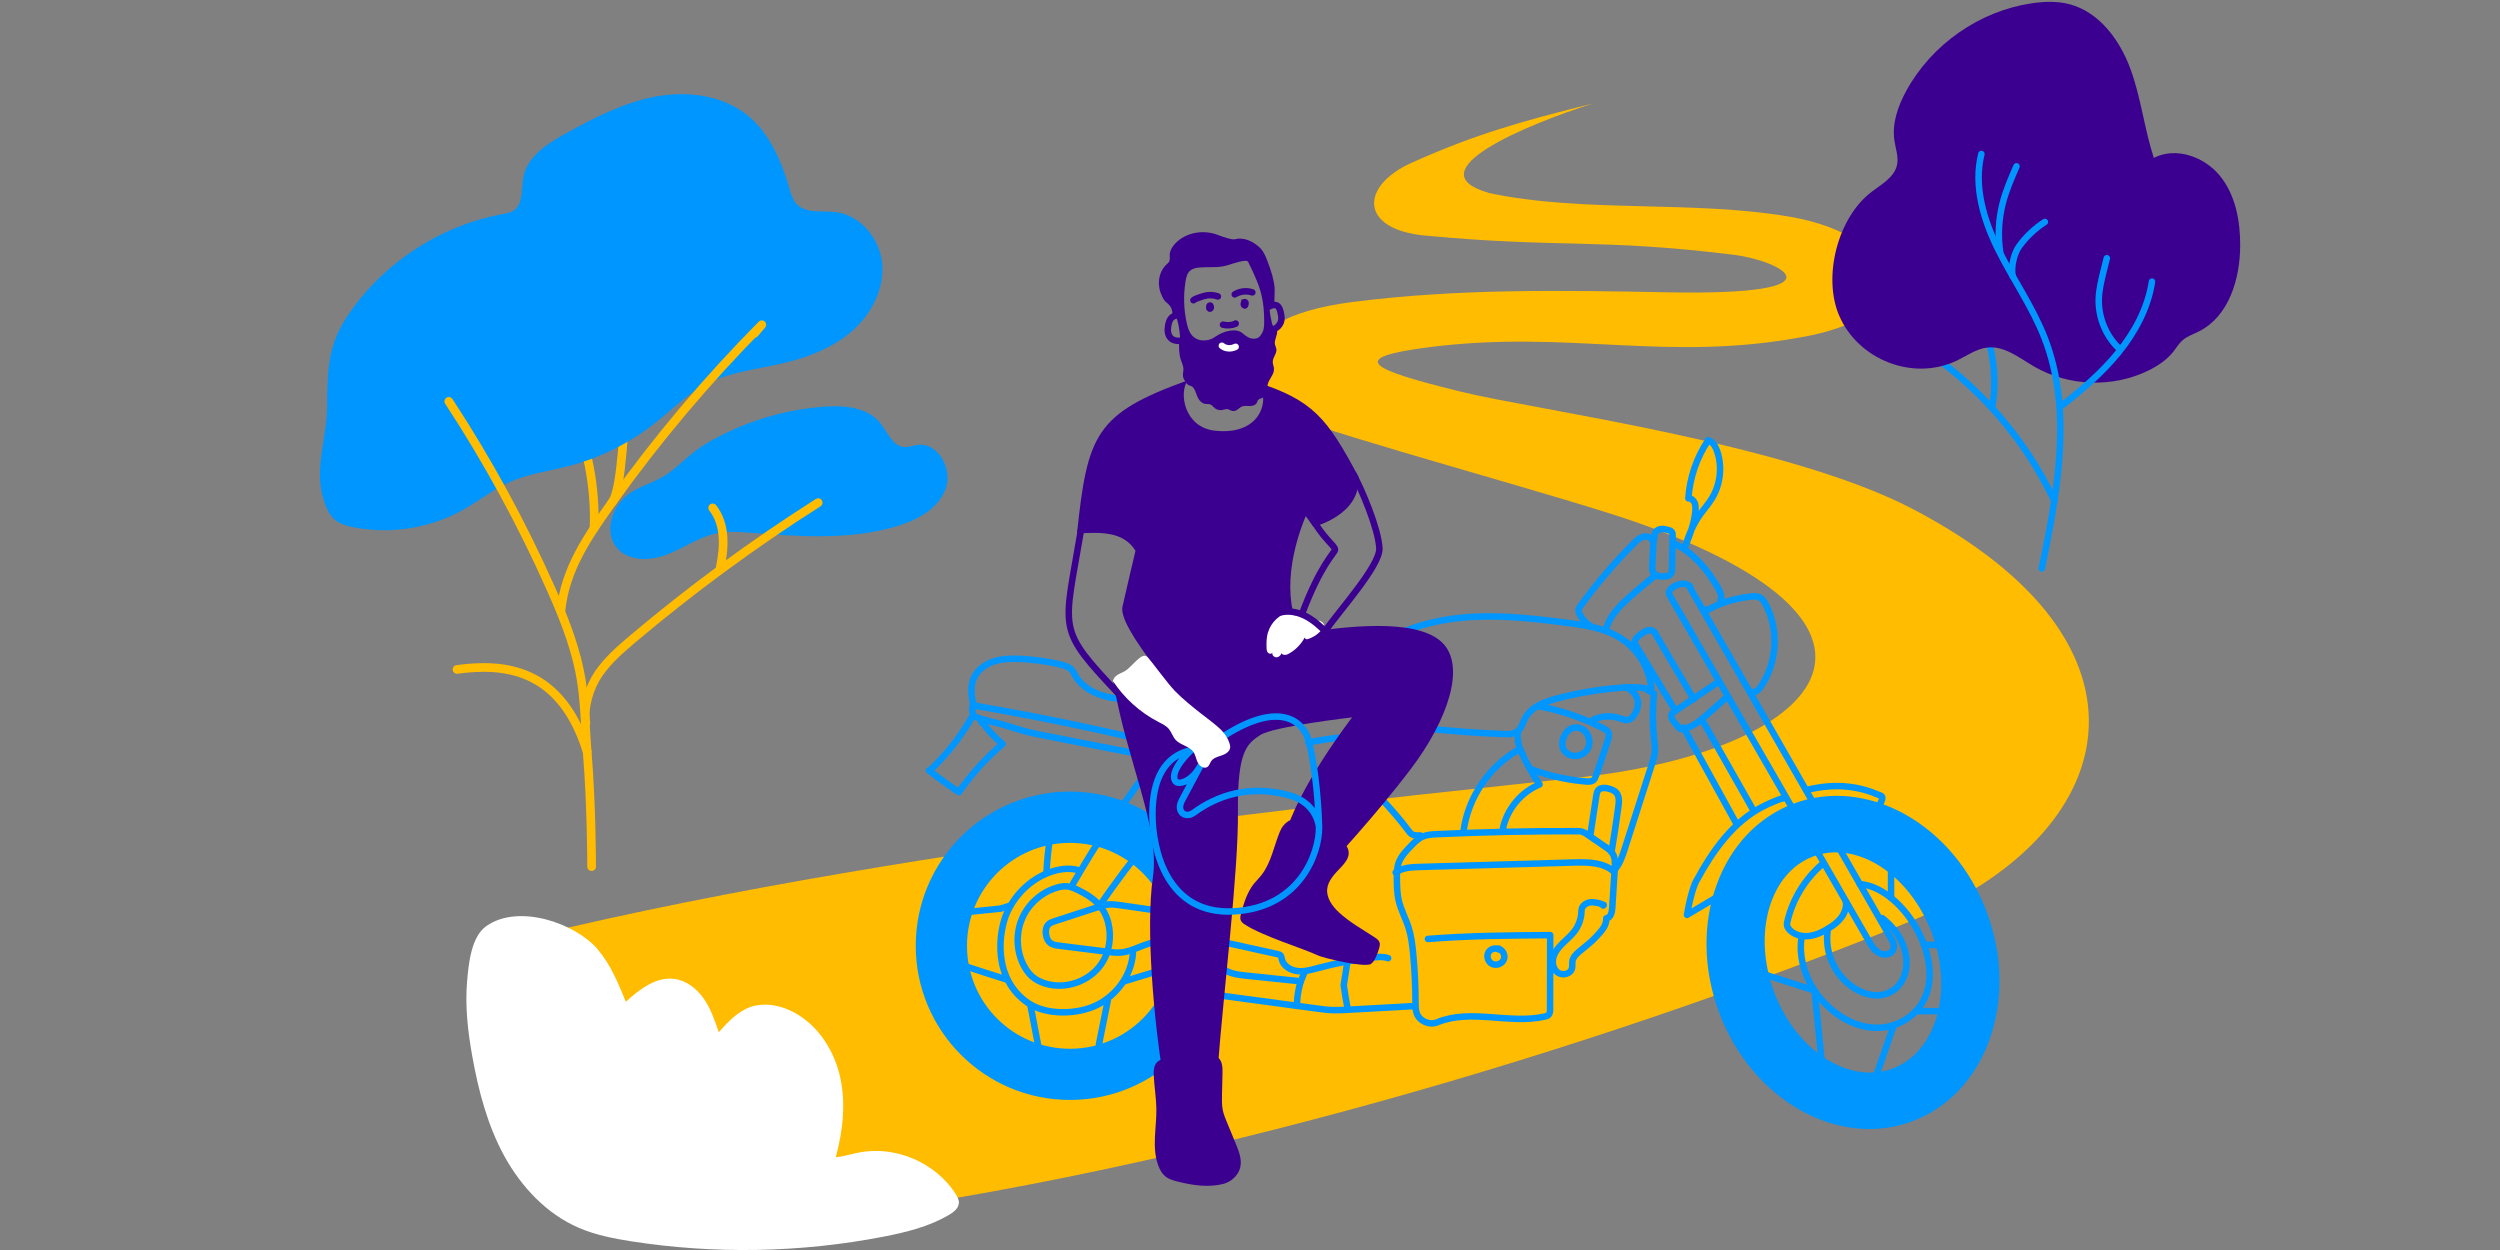 <?xml version="1.0" encoding="UTF-8"?>
<svg id="exemple" xmlns="http://www.w3.org/2000/svg" viewBox="0 0 400 200">
  <rect x="0" y="0" width="400" height="200" fill="#808080" stroke="none"/>
  <defs>
    <style>
      .cls-1 {
        fill: #0096ff;
      }

      .cls-1, .cls-2, .cls-3, .cls-4 {
        stroke-width: 0px;
      }

      .cls-2 {
        fill: #3c0090;
      }

      .cls-3 {
        fill: #fff;
      }

      .cls-5 {
        stroke: #3c0090;
      }

      .cls-5, .cls-6, .cls-7 {
        stroke-width: 1.04px;
      }

      .cls-5, .cls-6, .cls-7, .cls-8 {
        fill: none;
        stroke-linecap: round;
      }

      .cls-5, .cls-7 {
        stroke-miterlimit: 10;
      }

      .cls-6 {
        stroke: #0096ff;
      }

      .cls-6, .cls-8 {
        stroke-linejoin: round;
      }

      .cls-7 {
        stroke: #fff;
      }

      .cls-8 {
        stroke: #ffbc00;
        stroke-width: 1.39px;
      }

      .cls-4 {
        fill: #ffbc00;
      }
    </style>
  </defs>
  <path class="cls-4" d="M238.07,30.85c15.25,3.28,32.73,1.12,48.48,3.86,16.96,2.95,22.16,15.26,2.64,19.06-22.36,4.35-37.69-1.07-60.3,1.75-13.76,1.72-9.71,3.58,5.01,7.19,11.9,2.92,51.97,8.21,72.04,18.68,41.43,21.62,33.85,52.1-.24,66-45.27,18.46-109.03,38.41-169.73,46.96-28.96-6.54-55.18-35.34-50.69-44.6,62.87-15.24,145.5-22.86,168.11-25.44,37.48-4.26,56.48-23.81,8.31-40.79-11.05-3.89-47.98-13.85-54.63-16.75-9.84-4.29-12.39-15.67,9.25-18.44,17.01-2.18,33.33-1.88,50.48-1.56,29.15.55,18.07-5.09,10.56-6.01-21.74-2.67-27.55-1.02-49.36-3.07-10.48-.98-10.46-7.91-2.13-11.65,10.12-4.55,17.66-6.67,29.04-9.49-10.96,3.46-28.52,10.88-16.82,14.27Z"/>
  <g>
    <path class="cls-8" d="M95.04,84.55c.32-6.21-1.19-14.3-3.24-16.73"/>
    <path class="cls-8" d="M97.88,80.45c1.72-1.93,1.93-13.92,2.41-16.99"/>
    <path class="cls-1" d="M55.15,51.23c5.61-8.79,14.98-15.09,25.24-16.97.61-.11,1.25-.22,1.77-.56,1.62-1.05,1.22-3.46,1.58-5.36.63-3.32,3.86-5.39,6.82-7.01,4.54-2.5,9.23-4.93,14.33-5.88,5.1-.95,10.74-.23,14.76,3.04,3.56,2.91,5.42,7.4,6.71,11.82.23.78.46,1.59.98,2.21,1.45,1.72,4.15,1.15,6.38,1.42,4.05.48,7.18,4.41,7.45,8.48.27,4.07-1.9,8.05-5,10.69s-7.06,4.12-11.03,5.04c-4.18.96-8.57,1.4-12.36,3.43-2.98,1.59-5.38,4.07-8.04,6.16-4.06,3.2-8.8,5.55-13.8,6.84-3.15.81-6.43,1.23-9.4,2.55-2.62,1.17-4.89,3-7.4,4.41-5.29,2.98-11.65,4-17.6,2.82-1.04-.2-2.09-.49-2.91-1.16-.82-.68-1.31-1.67-1.67-2.67-1.9-5.25.32-10.08.37-15.36.05-5.04,0-9.48,2.84-13.94Z"/>
    <path class="cls-1" d="M132.01,65.06c3.16-.22,6.77.11,8.78,2.57,1.2,1.46,1.97,3.73,3.85,3.89.73.06,1.43-.24,2.16-.34,3.38-.45,5.72,4.04,4.45,7.2-1.27,3.16-4.66,4.91-7.93,5.87-7.44,2.17-15.38,1.61-23.11,1-1.83-.14-3.69-.29-5.49.07-2.84.57-5.28,2.35-7.98,3.4-2.7,1.05-6.21,1.15-8.06-1.09-1.91-2.31-.94-6.01,1.26-8.04,2.07-1.9,4.88-2.29,7.09-3.93,2.05-1.51,3.64-3.31,5.9-4.65,5.78-3.43,12.38-5.49,19.08-5.95Z"/>
    <path class="cls-8" d="M71.81,64.22c6.23,9.51,11.69,19.53,16.31,29.92,1.88,4.22,3.62,8.54,4.58,13.06.91,4.3.88,8.72,1.25,13.1.71,8.5.71,18.36.71,18.36"/>
    <path class="cls-8" d="M93.74,115.69c-.43-2.54.57-5.73,2.02-7.87,1.45-2.13,3.42-3.85,5.39-5.52,9.41-7.95,19.36-15.27,29.76-21.88"/>
    <path class="cls-8" d="M89.76,97.61c.67-6.54,4.3-11.81,8.12-17.16,7.22-10.12,15.26-19.66,24.01-28.49-.39.46-.79.93-1.18,1.39"/>
    <path class="cls-8" d="M114.03,81.26c2.06,2.64,1.9,6.2,1.22,9.48"/>
    <path class="cls-8" d="M93.95,120.3c-4.19-13.5-13.38-14.2-20.83-13.19"/>
  </g>
  <g>
    <g>
      <path class="cls-6" d="M304.29,53.81c10.47,5.76,19.36,15.5,24.4,26.33"/>
      <path class="cls-6" d="M318.8,64.89c.75-4.73.05-9.68-2-14.02-.04-.09-.09-.18-.18-.21s-.21.08-.15.16"/>
    </g>
    <path class="cls-2" d="M299.42,30.72c1.63-1.24,3.69-2.35,4.11-4.36.26-1.27-.23-2.56-.42-3.84-.42-2.75.55-5.52,1.88-7.96,4.04-7.43,11.7-12.79,20.07-14.03,2.02-.3,4.11-.37,6.08.15,4.75,1.26,8.02,5.71,9.72,10.32,1.7,4.61,2.23,9.58,3.75,14.26,3.52-1.81,8.08-.2,10.58,2.87,2.49,3.07,3.26,7.21,3.24,11.17-.02,5.33-1.8,11.3-6.56,13.7-.9.46-1.9.78-2.66,1.44-.59.52-.99,1.21-1.48,1.83-1.04,1.31-2.46,2.26-3.96,3-5.7,2.81-12.8,2.57-18.3-.62-2.36-1.37-4.72-3.32-7.43-3.05-1.76.18-3.26,1.27-4.85,2.05-7.03,3.43-15.9-.07-18.93-7.17-2.66-6.22-.21-15.68,5.16-19.75Z"/>
    <g>
      <path class="cls-6" d="M317.02,24.64c-1.28,5.14.36,10.58,2.72,15.32,2.36,4.74,5.45,9.13,7.38,14.06,4.54,11.64,2.08,24.69-.43,36.93"/>
      <path class="cls-6" d="M337.09,41.32c-.17.68-.34,1.36-.51,2.03-.37,1.5-.75,3.02-.78,4.56-.06,2.8,1.04,5.6,3,7.6"/>
      <path class="cls-6" d="M344.32,45.06c-.64,4.21-2.73,8.1-5.42,11.4-2.69,3.3-5.97,6.06-9.33,8.69"/>
      <path class="cls-6" d="M320.02,40.31c-.38-2.58-.24-5.23.4-7.75.52-2.05,1.37-4.01,2.22-5.95"/>
      <path class="cls-6" d="M322.03,44.2c-.31-1.4.18-3.59,1.01-4.76,1.12-1.56,2.53-2.89,4.14-3.93"/>
    </g>
  </g>
  <g>
    <g>
      <path class="cls-5" d="M209.85,82.62c1.59,3.34,3.82,4.7,3.75,5.35-.05.5-2.28,2.27-5.31,10.33"/>
      <path class="cls-5" d="M216.56,75.92c1.3,2.35,3.97,8.63,4.14,11.8.14,2.71-6.18,9.72-8.72,13.29"/>
    </g>
    <g>
      <g>
        <path class="cls-1" d="M287,128.57c-11.83,4.41-17.19,19.37-11.95,33.41,5.23,14.04,19.07,21.85,30.91,17.43,11.83-4.41,17.19-19.37,11.95-33.41-5.23-14.04-19.07-21.85-30.91-17.43ZM302.8,170.97c-6.97,2.6-15.45-2.9-18.95-12.27-3.49-9.37-.68-19.08,6.29-21.68,6.97-2.6,15.45,2.9,18.95,12.27,3.49,9.37.68,19.08-6.29,21.68Z"/>
        <path class="cls-6" d="M224.09,101.3c4.07-1.83,8.56-2.56,13.01-2.66s8.9.41,13.32.97c3.13.4,6.37.86,9.01,2.58,2.75,1.79,4.58,4.91,4.81,8.18-1.7-.51-3.52-.45-5.3-.3-3.24.27-6.46.82-9.61,1.63-2.09.54-4.37,1.36-5.35,3.29-.34.66-.51,1.44-1.07,1.93-.65.57-1.61.57-2.47.53-4.28-.18-8.56-.5-12.82-.95"/>
        <path class="cls-6" d="M228.47,150.23c6.43-.51,13.11-.57,19.56-.61,0,3.95-.01,7.91-.02,11.86,0,.31-.01.65-.22.88-.17.18-.43.25-.67.3-5.61,1.25-11.86-1.31-17.16.91-1.24.52-2.84-.19-3.29-1.45-.19-.55-.19-1.14-.19-1.72,0-2.63-.13-5.25-.38-7.87-.13-1.37-.3-2.75-.71-4.06-.48-1.52-1.28-2.94-1.62-4.49-.23-1.05-.25-2.14-.27-3.21-.01-.89-.02-1.81.26-2.65.37-1.08,1.18-1.93,1.97-2.75.58-.6,1.17-1.21,1.93-1.53.68-.29,1.44-.33,2.18-.37,7.55-.35,15.1-.51,22.66-.48.6,0,.88.13,1.38.47.97.66,1.94,1.33,2.91,1.99.47.32.95.65,1.24,1.14.42.69.38,1.55.33,2.35-.13,2.12-.26,4.23-.4,6.35-.04.69-.26,1.57-.95,1.63.06,1.21-.8,2.04-1.61,2.94-.81.9-1.81,1.61-2.74,2.4-.48.41-.96.89-1.07,1.51-.07.39.02.81-.08,1.19-.24.88-1.48,1.18-2.23.67s-.98-1.57-.75-2.44c.23-.88.83-1.61,1.48-2.25s1.36-1.22,1.91-1.94c.71-.95,1.11-2.12,1.12-3.31,0-.66.64-1.19,1.29-1.3s1.32.07,1.95.26c.11.03.13.19.23.24s.1-.19.05-.09"/>
        <path class="cls-6" d="M239.87,151.94c-.58-.38-1.46-.12-1.76.51s0,1.46.62,1.77c.68.34,1.62,0,1.89-.71.27-.71-.22-1.61-.97-1.74.05,0,.09,0,.14,0"/>
        <path class="cls-6" d="M223.31,139.59c1.1-.78,2.53-.84,3.88-.88,1.29-.04,2.58-.07,3.88-.11,6.93-.2,13.85-.4,20.78-.6,2.25-.06,4.77-.04,6.41,1.51"/>
        <path class="cls-6" d="M195.45,150.68c3,.66,6,1.33,9,1.99.15.03.32.07.43.19.13.14.15.35.19.54.22,1.11,1.35,1.83,2.47,1.97s2.23-.19,3.32-.48c2.88-.77,5.82-1.34,8.78-1.69.82-.1,1.68-.17,2.46.11"/>
        <path class="cls-6" d="M193.69,159.07c5.64.76,11.27,1.52,16.91,2.28.9.12,1.81.24,2.72.27.77.02,1.54-.02,2.31-.06,3.51-.19,7.03-.39,10.54-.58"/>
        <path class="cls-6" d="M234.15,133.09c.7-5.52,4.17-10.61,9.06-13.27.84,2,1.89,3.9,3.12,5.69-2.97,1.22-5.25,3.98-5.88,7.13-.01.06-.01.15.05.17s.07-.12.02-.08"/>
        <path class="cls-6" d="M250.41,120.25c.29.33.69.55,1.12.65.91.2,1.92-.2,2.43-.98.92-1.41-.16-3.72-1.99-3.51-1.6.18-2.63,2.61-1.56,3.84Z"/>
        <path class="cls-6" d="M243.58,120.65c-.58-.95-.95-2.66-.65-3.73"/>
        <path class="cls-6" d="M246.01,112.97c3.64.65,7.19,1.85,10.49,3.54.31.16.65.34.81.66.21.4.07.89-.07,1.32-.6,1.86-1.22,3.71-1.86,5.56-.1.29-.21.59-.44.78-.31.25-.76.24-1.16.21-3.03-.25-6.03-.93-8.87-1.99"/>
        <path class="cls-6" d="M263.57,110.39l1.07.61c-.25,2.49-.23,5.01.04,7.5.06.59.14,1.18.1,1.76-.05.67-.26,1.31-.46,1.95-1.45,4.52-2.9,9.04-4.35,13.56-.35,1.09-.71,2.21-1.41,3.12"/>
        <path class="cls-6" d="M254.58,115.37c1.35-.86,3.11-.95,4.63-.43.45.16.93.36,1.38.22.3-.09.53-.32.73-.56.57-.71.88-1.66.7-2.56s-1.09-1.9-1.99-2.05"/>
        <path class="cls-6" d="M254.44,133.68c.35-2.27.63-4.14.98-6.41.04-.27.09-.56.25-.78.39-.54,1.22-.47,1.86-.27.37.12.75.27,1.03.55.55.58.49,1.49.38,2.28-.33,2.42-.69,4.84-1.1,7.26-.01.08.09-.05.03-.11"/>
        <path class="cls-6" d="M227.24,133.67c-.47.02-.98.04-1.37-.22-.23-.15-.4-.38-.57-.61-1.33-1.8-2.84-3.46-4.34-5.11-.08.11-.17.22-.25.34"/>
        <path class="cls-6" d="M209.33,118.79c1.96-.39,3.94-.68,5.94-.87"/>
        <path class="cls-6" d="M267.21,95.36l32.21,55.91c1.73,2.64,4.5,1.25,3.3-.83l-32.37-56.49"/>
        <line class="cls-6" x1="272.33" y1="115.17" x2="280.58" y2="129.72"/>
        <line class="cls-6" x1="269.35" y1="116.39" x2="277.78" y2="131.7"/>
        <line class="cls-6" x1="271.01" y1="111.88" x2="264.79" y2="101.31"/>
        <line class="cls-6" x1="267.9" y1="113.45" x2="261.67" y2="103.13"/>
        <path class="cls-6" d="M291.68,138.16c-2.82,2.37-4.84,5.65-5.69,9.23-.05.22-.1.45-.06.67.04.26.2.49.38.69.75.82,1.95,1.13,3.06,1.02s2.15-.59,3.1-1.17c.79-.48,1.55-1.03,2.11-1.76.56-.73.9-1.67.76-2.59"/>
        <path class="cls-6" d="M277.45,142.44c-.37.07-.73.16-1.08.29-.8.29-1.53.72-2.26,1.16-1.4.83-2.79,1.66-4.19,2.49.66-3.94,1.5-5.54,1.56-5.55,2.46-4.57,5.78-9.31,10.51-11.74,1.17-.6,2.38-1.11,3.61-1.51-.16,0-.16.09-.31.17"/>
        <path class="cls-6" d="M289.01,126.41c5-1.26,8.75-.47,11.67.81.14.06.31.08.41.2.14.17.08.42,0,.63-.26.68-.71,1.28-1.29,1.72"/>
        <path class="cls-6" d="M288.27,149.8c-1.49,9.07,9.08,18.16,16.68,13.29,8.84-5.67.5-21.06-7.39-21.64"/>
        <path class="cls-6" d="M292.46,148.61c-1.06,6.8,5.13,11.75,9.26,10.43,4.13-1.32,4.91-7.85-.56-12.14"/>
        <polyline class="cls-6" points="281.49 155.65 290.33 158.49 291.57 170.85"/>
        <line class="cls-6" x1="299.83" y1="173.16" x2="303.01" y2="164.01"/>
        <line class="cls-6" x1="306.53" y1="161.78" x2="311.39" y2="161.78"/>
        <path class="cls-6" d="M307.84,151.14l3.14.13"/>
        <line class="cls-6" x1="302.57" y1="143.66" x2="302.57" y2="137.98"/>
        <path class="cls-6" d="M272.9,97.51l-.19.37c2.31-1.38,4.94-2.22,7.62-2.44.39-.03.8-.05,1.16.11.46.21.76.66.99,1.11,2.2,4.12,1.87,9.46-.81,13.29-.33.48-.89.98-1.42.74"/>
        <path class="cls-6" d="M274.97,109.08c-2.33,1.57-4.67,3.15-7,4.72-.18.12-.38.26-.48.45-.24.46.12,1,.46,1.4.19.23.38.45.58.68.1.12.21.24.35.3.17.07.36.04.54,0,1.39-.33,2.55-1.28,3.63-2.22,1.1-.96,2.18-1.94,3.26-2.92"/>
        <path class="cls-6" d="M254.64,100.26c-.83-.46-1.51-1.19-1.92-2.05-.09-.19-.17-.39-.15-.6.02-.26.18-.48.33-.69,2.58-3.56,5.45-6.91,8.55-10.02.43-.43.89-.87,1.48-1.02s1.33.11,1.49.69"/>
        <path class="cls-6" d="M264.69,85.86c.03-.25.08-.52.21-.73.21-.32.61-.49,1-.5s.76.1,1.13.21c.16.05.32.1.43.23.16.18.17.44.16.68-.03,1.77-.07,3.53-.1,5.3,0,.23-.01.46-.12.66-.24.47-.88.53-1.41.53-1.59,0-1.7-.71-1.61-2.03.1-1.46.1-2.9.29-4.35Z"/>
        <path class="cls-6" d="M272.15,82.13c.56-.77,1.19-1.49,1.7-2.3,1.39-2.21,1.74-5.05.93-7.53-.25-.78-.69-1.59-1.46-1.86-1.85,2.75-2.96,5.99-3.18,9.3.45-.03.85.33,1.01.74s.15.88.11,1.32c-.19,2.07-.92,3.83-1.66,5.73.59-1.94,1.34-3.75,2.54-5.4Z"/>
        <path class="cls-6" d="M261.6,103.08c-.09.01-.12-.11-.11-.2.1-.76.79-1.27,1.44-1.67.35-.22.75-.43,1.16-.39.29.03.57.2.73.45"/>
        <path class="cls-6" d="M267.08,95.14c-.04-.11-.06-.24-.05-.36.05-.42.43-.72.8-.93.42-.24.87-.43,1.35-.46s.99.14,1.28.53"/>
        <path class="cls-6" d="M267.96,87c3.03,1.5,5.31,4.21,6.96,7.15.31.55.61,1.18.42,1.77-.03.08-.12.15-.11.23s.16-.04.08-.02"/>
        <path class="cls-6" d="M256.93,100.89c.44-2.14,2.07-3.8,3.69-5.26,1.41-1.26,2.88-2.47,4.34-3.67"/>
        <path class="cls-6" d="M215.58,153.91c-.19,1.23-.39,2.47-.58,3.7.17,1.3.38,2.59.64,3.87-.02-.09.19-.04.12.03"/>
        <path class="cls-6" d="M195.34,154.65c.95,1.07,2.51,1.29,3.93,1.44,2.95.31,5.9.61,8.86.92"/>
        <path class="cls-6" d="M208.78,155.4l-.65,1.61c-.63,1.87-.63,3.93-.63,3.93"/>
      </g>
      <g>
        <path class="cls-6" d="M180.16,111.91c-1.64-.11-3.3-.35-4.81-1.01s-2.87-1.77-3.56-3.27c-.37-.8-1.32-1.12-2.17-1.32-2.12-.5-4.3-.8-6.48-.89-1.41-.06-2.86-.02-4.2.43s-2.58,1.37-3.14,2.67c-.51,1.2-.4,2.56-.17,3.84.04.24.14.52.38.56,8.66,1.49,17.28,3.24,25.84,5.24.09.02.17-.05.24-.11s.18-.1.25-.03-.1.17-.1.08"/>
        <path class="cls-1" d="M171.19,126.65c-13.63,0-24.67,11.05-24.67,24.67s11.05,24.67,24.67,24.67,24.67-11.05,24.67-24.67-11.05-24.67-24.67-24.67ZM171.19,167.8c-9.1,0-16.47-7.38-16.47-16.47s7.38-16.47,16.47-16.47,16.47,7.38,16.47,16.47-7.38,16.47-16.47,16.47Z"/>
        <path class="cls-6" d="M182.79,120.76c-5.02-.98-10.03-1.96-15.05-2.94-1.43-.28-2.86-.56-4.26-.96-1.05-.3-2.08-.67-3.13-.96-1.59-.44-3.23-.7-4.72-1.4-1.82,3.26-4.14,6.23-6.86,8.78"/>
        <path class="cls-6" d="M183.16,123.95c-4.35,5.87-7.85,11.19-11.51,17.51"/>
        <path class="cls-6" d="M184.25,133.89c-2.98,3.58-5.78,7.3-8.41,11.14"/>
        <path class="cls-6" d="M155.72,114.23c-.23-.45-.24-1.01-.03-1.47.04-.08.19-.13.18-.04"/>
        <path class="cls-6" d="M148.62,123.27c1.56,1.21,3.16,2.37,4.8,3.47,1.98-2.86,4.34-5.46,6.99-7.7-1.34-1.11-2.53-2.41-3.51-3.85.05.14.1.27.15.41"/>
        <path class="cls-6" d="M172.64,142.48c-.6-.29-1.21-.59-1.87-.66-.56-.06-1.14.05-1.68.21-2.46.73-4.55,2.59-5.56,4.94s-.92,5.15.24,7.44c.35.68.79,1.32,1.36,1.83.63.55,1.41.92,2.22,1.16,3.18.93,6.9-.36,8.81-3.08,1.35-1.92,1.73-4.45,1.15-6.71-.67-2.58-2.35-3.99-4.66-5.12Z"/>
        <path class="cls-6" d="M172.74,139.29c-1.37-.46-2.88-.32-4.27.11-3.24.99-5.95,3.51-7.34,6.61-1.39,3.1-2.36,10.64,3.44,14.52,2.9,1.94,7.9,1.82,11.02.24,3.12-1.58,5.43-4.77,5.68-8.25"/>
        <path class="cls-6" d="M185.45,150.72c-2.14,0-4.03,1.53-6.17,1.69-.64.05-1.29-.03-1.93-.11-2.63-.33-5.27-.66-7.9-.99-.51-.06-1.05-.14-1.44-.47-.36-.29-.54-.75-.63-1.2-.12-.63-.05-1.35.42-1.78.26-.23.6-.35.93-.46,2.33-.76,4.67-1.52,7-2.28.56-.18,1.13-.37,1.72-.41.56-.04,1.11.04,1.67.11,2.24.32,4.48.64,6.73.97"/>
        <path class="cls-6" d="M168.03,133.85c-.3,1.91-.5,3.84-.59,5.78"/>
        <path class="cls-6" d="M154.15,145.99c2.01-.21,4.02-.41,6.02-.62l-.22.04c.47-.14.94-.28,1.41-.42.03-.01.07-.02.09-.05"/>
        <path class="cls-6" d="M153.97,154.44c2.39.79,4.79,1.56,7.18,2.31"/>
        <path class="cls-6" d="M164.89,160.94c.41,2.16.83,4.31,1.24,6.47-.02-.08-.05-.16-.07-.24.08.26.16.51.23.77,0-.1,0-.2,0-.3"/>
        <path class="cls-6" d="M177.24,160.1c-.5,2.51-.89,4.45-1.4,6.96l.08-.3c-.05.34-.1.69-.15,1.03,0,.02.01.05.02.07"/>
        <path class="cls-6" d="M179.91,157c2.09-.67,3.42-1.01,5.51-1.69-.06-.06-.16-.05-.21.02"/>
      </g>
    </g>
    <path class="cls-2" d="M207.23,101.49c8.2-1.39,19.23-2.57,23.37,1.18,4.14,3.74.99,12.62-4.83,20.31-5.81,7.69-13.11,15.46-13.11,15.46,0,0-4.93-.59-7.19-4.34,2.07-7.98,10.87-19.32,10.87-19.32,0,0-12.65,1.45-14.72,2.84-2.07,1.39-3.65,2.48-3.55,12.14s-2.26,28.48-3.25,41.39c-3.36-1.58-6.02-.69-8.78.79-1.38-8.48-2.76-23.46-1.58-31.54,1.18-8.08-4.17-18.52-6.32-31.29,0,0,17.33-8.91,29.07-7.63Z"/>
    <path class="cls-2" d="M206.67,132.37c-.29-.25.4-1.45.06-1.28s-1.35.5-1.96,1.99c-.93,2.28-1.36,4.8-2.82,6.78-.4.54-.89,1-1.31,1.52-1.1,1.38-1.63,3.12-2.08,4.83-.09.33-.17.69-.05,1.01.11.29.36.5.62.67,2.84,1.89,9.62,3.95,11.62,4.93,1.01.49,7.7,2.06,8.61,1.4.36-.27.6-.67.78-1.08.22-.48.4-.98.54-1.48.07-.27.13-.56.06-.83-.11-.39-.46-.64-.8-.86-1.93-1.27-3.97-2.39-5.67-3.95-1.07-.99-2.05-2.31-1.92-3.76.13-1.4,1.24-2.48,2.21-3.5.58-.61,1.17-1.31,1.23-2.16.05-.8-.44-1.6-1.17-1.92-.57-.24-1.21-.2-1.83-.29-2.14-.31-3.91-2.19-6.07-2.13.21,0-.27.13-.06.13Z"/>
    <path class="cls-6" d="M211.04,132.4c.06,3.95-2.94,12.83-13.64,13.42-10.7.59-13.01-9.87-13.01-15.52s1.96-9.35,6.19-10.27c-3.34,3.2-2.95,4.92-2.21,5.17s2.45-.44,3.62-2.55c0,0-1.9,3.58-2.88,5.4-.98,1.82.54,2.97,1.89,1.98,3.68-2.71,8.93-4.58,15.38-2.75,4.47,1.27,4.67,5.13,4.67,5.13-.15-5.59-.92-11.4-1.76-14.16-.84-2.75-4.45-6.19-13.28-.61"/>
    <path class="cls-5" d="M173.01,84.5c-2.83,16.92-4.12,15.76,6.26,26.84"/>
    <path class="cls-2" d="M190.03,60.86c-14.8,5.32-16.04,8.71-17.71,24.49,3.64-.17,7.37-.43,9.36,2.77,0,0-1.73,7.28-2.08,8.93-.35,1.65,1.56,4.94,5.81,10.49,6.68-2.51,22.8-6.07,22.8-6.07-3.38-6.24-1.2-14.3.71-18.89l1.23,1.71s7.71-1.88,7.19-8.03c-5.03-9.44-7.27-12.18-16.27-15.12,2.25,2.04,1.2,8.64-6.69,7.77-4.86-.53-5.81-5.98-4.35-8.06Z"/>
    <g>
      <path class="cls-2" d="M203.64,44.32c-.26-.93-.57-1.85-.93-2.75-.25-.64-.53-1.28-.99-1.79-.46-.51-2.22-2.01-4.16-1.5-.43.11-1.74-.31-2.7-.69-2.32-.9-5.19-.41-6.87,1.42-.43.47-.8,1.06-.83,1.7-.02.41.09.85-.13,1.2-.09.14-.22.25-.35.37-.7.64-1.13,1.55-1.23,2.49-.1.94.1,1.9.53,2.75.14.27.3.54.52.75.19.2.43.36.61.57.44.51.51,1.23.55,1.9.19-.21.56.12.62.25.28.58.78,3.72.38,3.7-.04.91-.02,1.94.25,2.81.16.52.43,1.01.44,1.55,0,.41-.14.83-.06,1.24.05.28.21.52.36.76.14.23.3.46.54.58.13.06.27.08.4.14.41.18.6.65.75,1.07.14.4.28.8.53,1.14s.61.62,1.03.66c.23.02.48-.02.7.05.3.1.49.39.73.59.32.27.76.39,1.17.33.33-.05.67-.22.99-.13.17.04.31.15.48.22.32.13.69.08.97-.12.27-.19.54-.48.86-.57.39-.11.8-.04,1.2-.05.4,0,.85-.12,1.06-.46.1-.16.13-.36.25-.5.23-.29.68-.27.98-.47.3-.2.42-.57.46-.93.04-.36,0-.72.08-1.07.19-.9,1.06-1.61,1.01-2.53-.02-.38-.21-.74-.2-1.12.01-.72.69-1.34.58-2.05-.04-.25-.18-.48-.23-.73-.07-.35.03-.71.14-1.05.11-.34.23-.69.21-1.04-.03-.36-.63-.4-.86-1.41-.11-.47-.35-1.71-.34-2.2,0-.48.6-.77.74-.76.02-.44.04-.88.05-1.32.02-.53.04-1.07-.02-1.6-.05-.46-.17-.92-.29-1.37ZM202.26,50.9c.01.7.06,1.66-.27,2.28s-.59.96-1.29,1.01c-.71.05-1.36-.39-1.89-.87-.92-.81-2.86-.52-4.49.64-.53.38-1.15.51-1.8.51s-1.31-.28-1.75-.76c-.51-.54-.73-1.29-.89-2.02-.49-2.19-.55-4.47-.19-6.69.1-.63.26-1.3.75-1.71.38-.32.9-.43,1.39-.48,1.27-.13,2.57.04,3.83-.19,1.2-.22,2.33-.81,3.55-.89.15-.01.4,0,.5.19.49.95.92,1.93,1.34,2.91.84,1.96,1.18,3.93,1.21,6.06Z"/>
      <path class="cls-7" d="M195.5,55.32c.3.25.68.39,1.07.41s.78-.07,1.13-.24"/>
      <g>
        <path class="cls-5" d="M190.95,48.04c.23-.19.52-.29.8-.39.42-.15.84-.3,1.28-.38.61-.1,1.25-.05,1.83.16"/>
        <path class="cls-5" d="M197.56,47.1c.83-.51,1.89-.63,2.81-.32"/>
        <path class="cls-5" d="M193.65,48.9s-.06-.04-.09-.02-.04.05-.05.09c-.02.08-.03.17-.03.26,0,.06.02.13.07.15.05.03.12-.01.15-.06s.03-.12.03-.18c0-.05,0-.09-.03-.13s-.08-.06-.12-.03c-.03.02-.03.06-.04.09,0,.07,0,.13,0,.2,0,.03.01.06.04.07.02,0,.04-.02.05-.04.02-.04.02-.08.03-.12,0-.01,0-.02,0-.03-.01-.02-.04-.01-.06,0s-.01.04-.01.06c0,.04.01.09.05.09"/>
        <path class="cls-5" d="M199.18,48.48s-.01-.1-.05-.1c-.03,0-.05.03-.06.05-.03.05-.05.11-.06.17-.01.05-.02.09,0,.14s.05.09.1.09c.08,0,.12-.09.15-.16.02-.07.05-.15.03-.22s-.1-.14-.17-.11c-.09.03-.1.15-.08.24.01.07.02.15.05.22.01.04.04.08.08.08.04,0,.06-.05.07-.09.01-.05.02-.11,0-.16s-.05-.11-.1-.12c0,.02,0,.05,0,.07"/>
        <path class="cls-5" d="M195.68,51.95c.66.17,1.38.12,2.01-.15.01,0,.03-.01.03-.02s-.02-.03-.02-.01"/>
        <path class="cls-5" d="M203.11,49.03c.21-.12.21-.12.45-.19s.5-.07.72.04c.36.18.5.62.6,1.01.1.43.2.87.13,1.31-.11.75-.74,1.4-1.48,1.54"/>
        <path class="cls-5" d="M188.54,50.38c-.38.07-.77.17-1.06.43-.34.31-.48.78-.56,1.23-.07.39-.11.79-.04,1.17s.26.77.57,1c.34.26.79.33,1.22.33.38,0,.83-.08.97-.43"/>
      </g>
    </g>
    <path class="cls-3" d="M202.86,101.21c-.22.78-.24,1.6-.21,2.41,0,.28.03.59.21.8s.58.26.72,0c-.1.36.24.74.62.75s.71-.28.83-.64c.13.2.39.27.63.25s.45-.13.66-.25c1.03-.6,1.89-1.5,2.45-2.56-.03.13.09.25.22.29s.26,0,.39-.05c.88-.3,1.67-.87,2.23-1.62.11-.15.22-.32.23-.51.01-.25-.17-.48-.39-.61s-.48-.17-.72-.22c-.68-.14-1.36-.33-2.01-.58-.51-.2-1.1-.42-1.57-.15-.17-.29-.43-.54-.74-.69-.05-.03-.1-.03-.15,0-.12.23-.76.35-1.03.49-.38.2-.73.46-1.05.76-.61.58-1.07,1.31-1.3,2.12Z"/>
    <path class="cls-3" d="M178.06,108.95c1.82,2.76,4.35,5.04,7.29,6.56.6.31,1.24.61,1.67,1.13.43.52.61,1.21,1.06,1.72.77.87,2.19.99,2.86,1.95.37.52.43,1.2.73,1.76s1.06,1.01,1.56.61c.27-.21.35-.59.55-.88.36-.54,1.05-.72,1.66-.92s1.28-.58,1.38-1.22c.04-.27-.03-.54-.12-.8-.25-.71-.65-1.37-1.17-1.92-1.01-1.05-2.34-1.95-3.48-2.86-1.39-1.11-2.79-2.22-4.03-3.49-1.23-1.27-3.5-4.42-4.37-5.41-.96-1.09-2.49,1.59-3.78,2.26-.8.41-1.6.63-1.8,1.51Z"/>
    <path class="cls-5" d="M204.95,97.97c1.4-.34,2.91.02,4.17.72s2.33,1.7,3.34,2.73c.03-.05.06-.1.09-.16"/>
    <path class="cls-2" d="M185.96,169.55c-.53.02-.98.45-1.18.94s-.2,1.04-.18,1.57c.08,1.78.39,3.55.42,5.34.04,3.08-.78,6.3.34,9.18.24.62.58,1.22,1.1,1.64.56.46,1.29.66,1.99.84,2.4.6,4.95.98,7.34.35,1.22-.33,2.33-1.36,2.64-2.58.32-1.26-.19-2.57-.68-3.78-.48-1.15-.95-2.31-1.43-3.46-.26-.63-.53-1.27-.67-1.94-.17-.83-.15-1.69-.13-2.53.03-1.14.06-2.28.08-3.43.02-.88-.01-1.88-.68-2.45-.57-.48-1.4-.46-2.15-.41-1.38.09-2.76.17-4.15.26-.56.04-1.12.07-1.66.22-.25.07-.75.26-1,.27Z"/>
  </g>
  <path class="cls-3" d="M95.64,151.92c2.06,2.41,3.29,5.41,4.49,8.36,2.2-2,4.87-4.06,7.81-3.65,1.93.27,3.59,1.6,4.69,3.2,1.11,1.6,1.75,3.48,2.37,5.32,1.47-1.64,3.04-3.34,5.13-4.05,2.02-.69,4.29-.33,6.24.55,4.07,1.86,6.87,5.91,7.95,10.25,1.07,4.34.58,8.95-.6,13.26,1.26-.12,2.48-.52,3.73-.76,5.84-1.13,12.24,1.61,15.45,6.63.28.44.54.92.52,1.43-.04.86-.82,1.47-1.56,1.91-3.2,1.89-6.87,2.79-10.52,3.5-13.27,2.57-26.99,2.82-40.34.74-2.85-.45-5.72-1.01-8.37-2.15-5.18-2.23-9.24-6.57-11.95-11.51-2.7-4.94-4.14-10.48-5.13-16.03-.7-3.93-1.16-7.96-.81-11.95.23-2.69.63-7.06,3.05-8.78,5.11-3.65,14.22-.53,17.87,3.73Z"/>
</svg>
